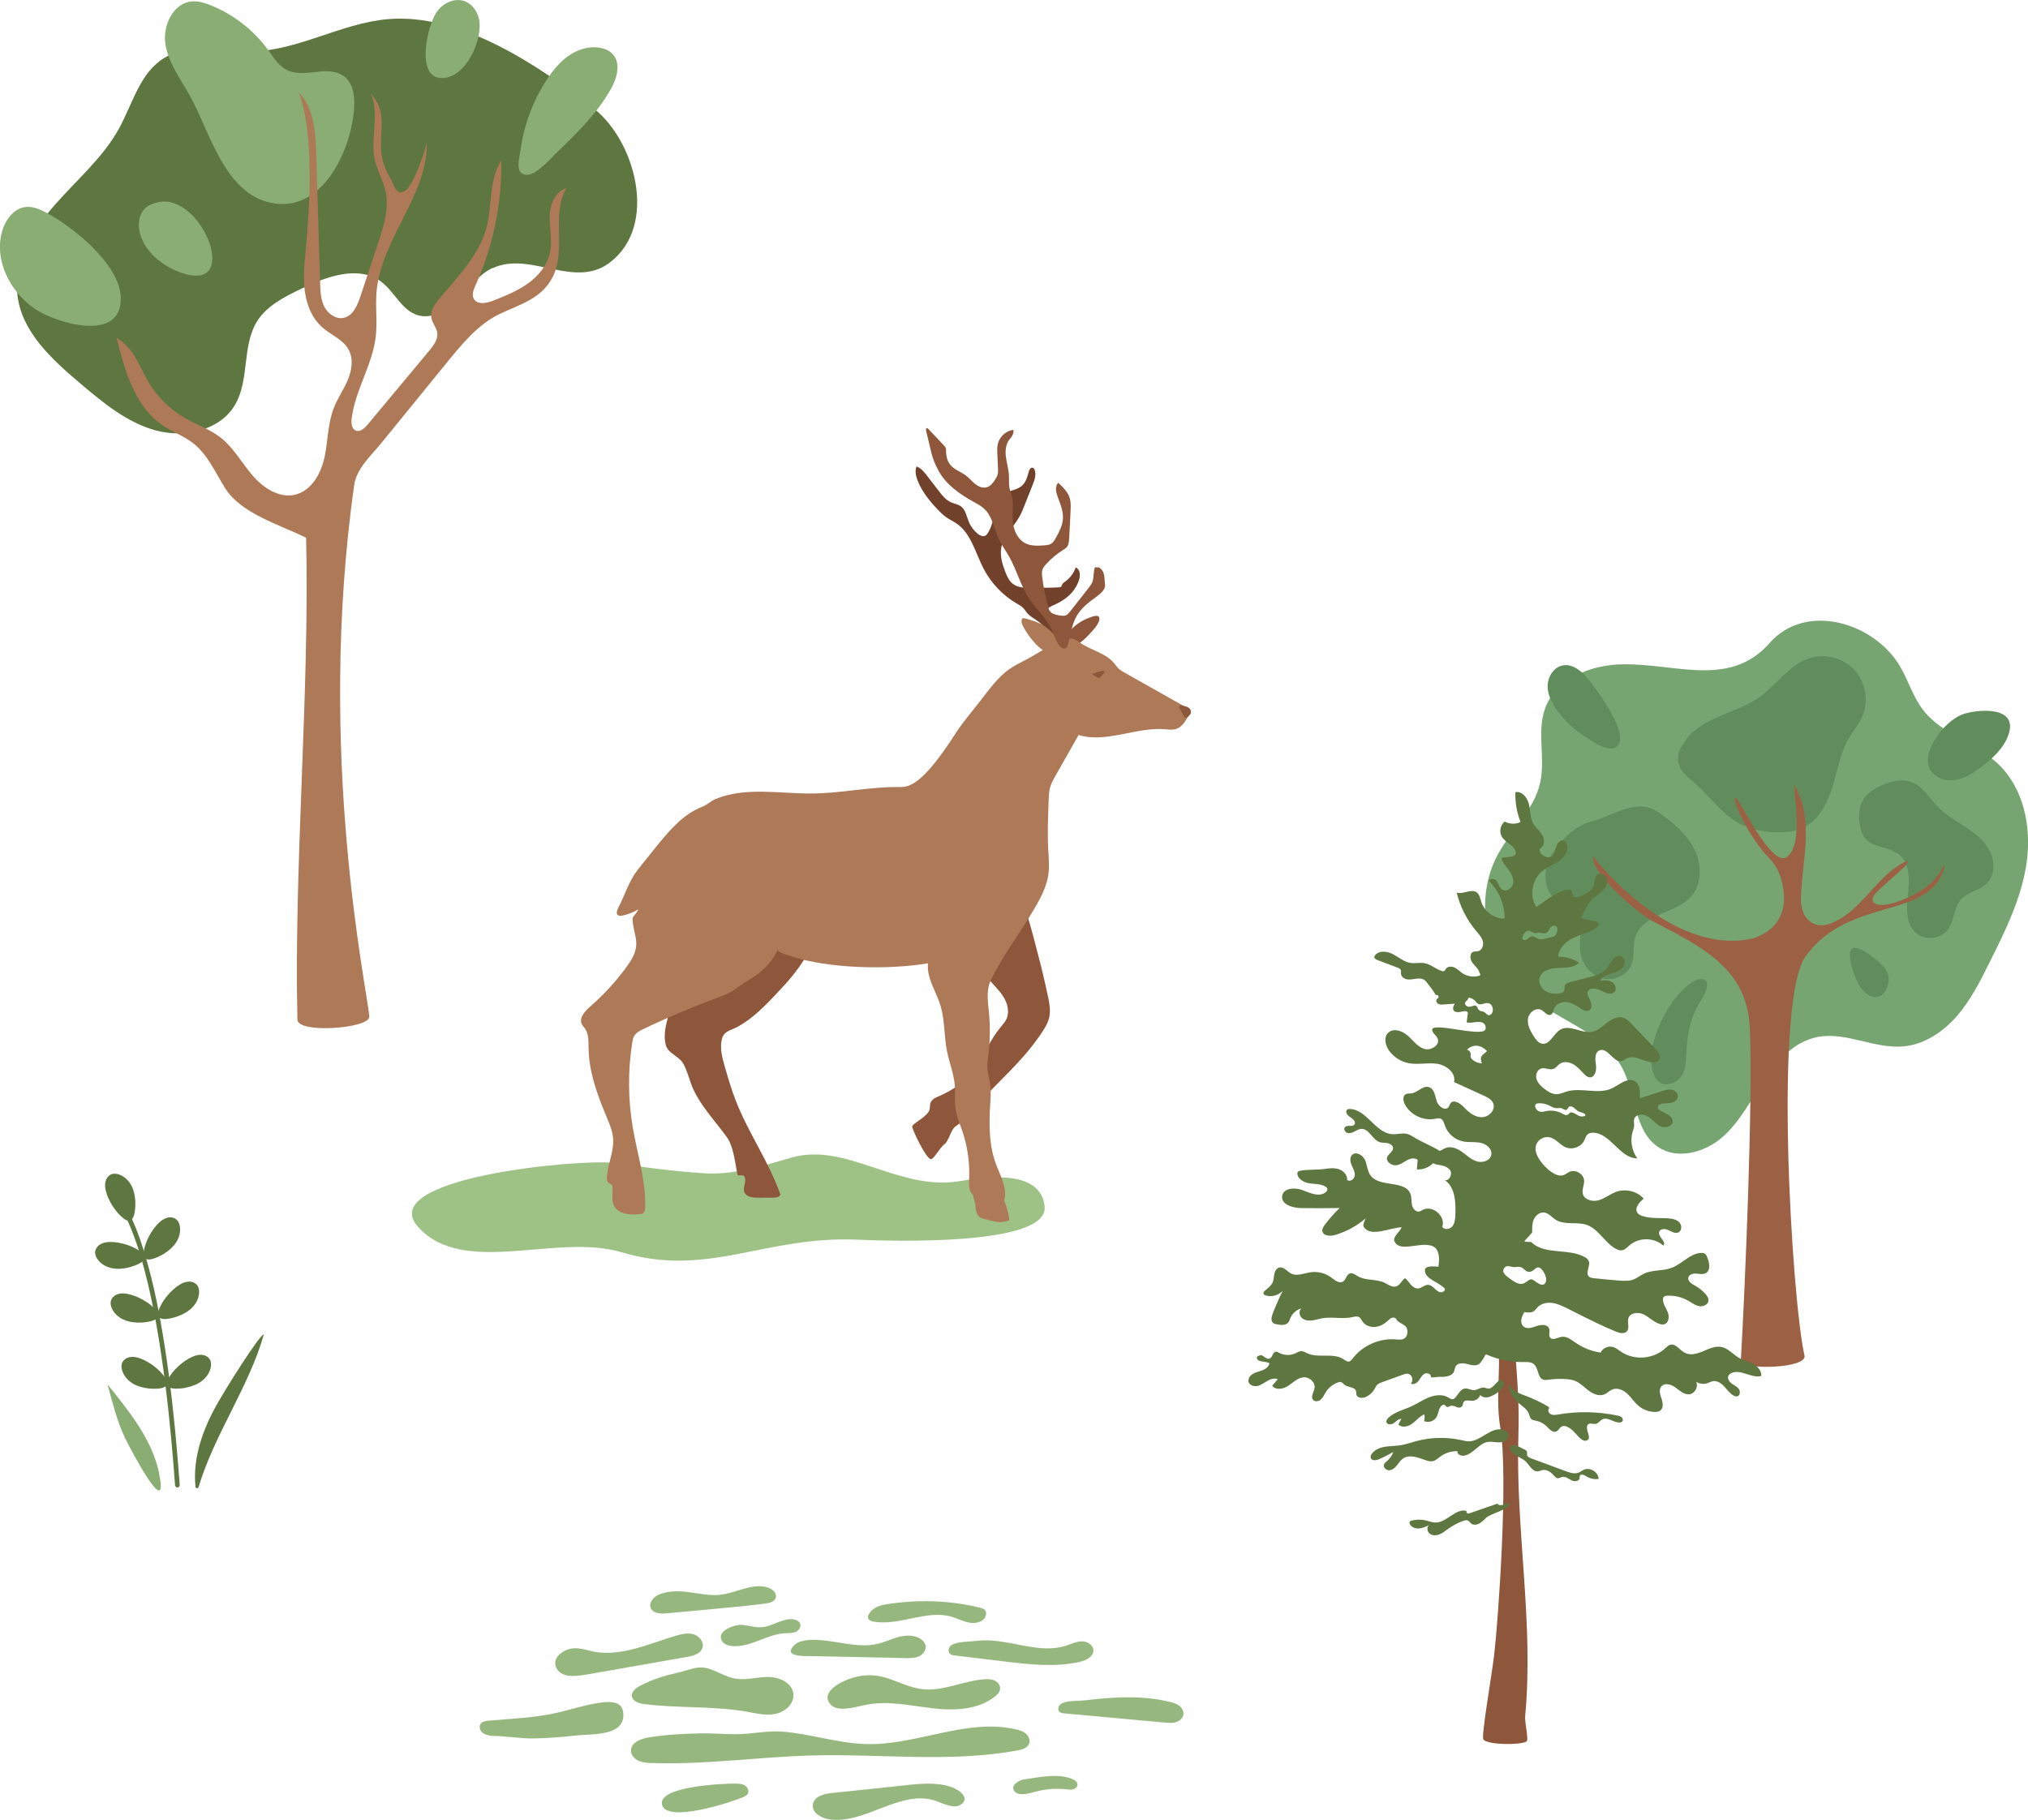 <svg viewBox="0 0 307.86 276.31" xmlns="http://www.w3.org/2000/svg"><path d="m244.64 100.98c-4.21.41-8.63 2.58-10.08 6.56-1.3 3.56.07 7.58-.75 11.28-.92 4.14-4.38 7.16-6.41 10.88-3.6 6.58-2.1 15.53 3.44 20.57 4.92 4.48 12.54 6.18 15.54 12.12 1.97 3.91 1.69 9.28 5.31 11.75 2.94 2 7.12.85 9.8-1.5 2.67-2.35 4.3-5.63 6.26-8.6s4.57-5.85 8.06-6.57c4.36-.9 8.76 1.83 13.19 1.4 3.15-.3 5.98-2.2 8.06-4.59s3.52-5.25 4.93-8.09c2.43-4.86 4.89-9.83 5.66-15.2.77-5.38-.42-11.33-4.38-15.05-3.42-3.2-8.49-4.44-11.34-8.15-1.54-2-2.25-4.52-3.54-6.69-3.93-6.57-14.24-9.74-19.75-3.47-6.45 7.34-15.41 2.51-23.97 3.33z" fill="#77a572"/><path d="m235.59 129.63c-1.18 1.96-1.43 4.68.02 6.45 1.13 1.37 3.07 1.99 3.87 3.57.74 1.47.22 3.24.43 4.87.23 1.81 1.52 3.52 3.28 4.01s3.87-.43 4.51-2.14c.48-1.3.12-2.8.54-4.12.54-1.71 2.24-2.76 3.88-3.48s3.43-1.33 4.61-2.68c1.55-1.78 1.63-4.52.7-6.69s-2.7-3.88-4.58-5.32c-.93-.71-1.93-1.4-3.08-1.59-2.65-.44-5.67 1.6-8.2 2.2-2.34.56-4.75 2.92-5.97 4.95z" fill="#618d5d"/><path d="m255.97 112.23c1.33-1.71 3.32-2.75 5.32-3.59 1.99-.84 4.07-1.56 5.83-2.81 2.61-1.87 4.48-4.89 7.53-5.89 2.39-.79 5.22-.04 6.91 1.83s2.15 4.75 1.13 7.06c-.53 1.19-1.4 2.19-2.05 3.32-1.29 2.22-1.7 4.83-2.45 7.29s-2 4.98-4.29 6.15c-1.21.62-2.61.79-3.97.79-2.5 0-5.06-.61-7.07-2.09-2.29-1.69-3.97-4.11-6.19-5.89-2.17-1.74-2.71-3.52-.67-6.15z" fill="#618d5d"/><path d="m288.03 129.58c1.82 1.17 1.87 3.77 1.63 5.92s-.44 4.67 1.16 6.12c1.35 1.23 3.76 1.01 4.86-.46 1.03-1.37.9-3.4 2.07-4.66 1-1.08 2.69-1.27 3.77-2.27 1.32-1.23 1.37-3.4.55-5.01s-2.31-2.75-3.82-3.74-3.11-1.9-4.32-3.24c-1.69-1.88-2.82-4.06-5.74-3.72-1.68.19-3.88 1.07-4.99 2.4-1.08 1.3-1.15 3.11-.8 4.7.74 3.31 3.36 2.49 5.64 3.97z" fill="#618d5d"/><path d="m264.26 206.71c.63-10.79 1.88-39.92 1.36-50.73-.42-9.01-7.43-12.31-14.89-16.18-3.73-2.28-9.66-8.21-8.81-9.79.17.66 11.71 14.8 23.51 12.6 2.97-.55 6.02-2.89 5.28-7.65-.59-3.8-2.21-4.52-3.31-5.98-2.94-3.91-4.38-7.56-3.96-7.83.46-.26 5.37 10.56 7.77 8.99 2.83-1.86.8-11.13 1.24-10.86 3 5.27 1.12 11.3.95 16.94-.2 3.15 1.99 5.28 5.01 3.77 4.47-1.99 6.68-7.42 11.19-9.31.51.42-2.98 3.02-4.72 4.79-2 2.04 1.07 3.11 6.63-.19 3.04-1.8 3.44-4.18 3.71-3.84-1.96 8.32-14.36 4.61-20.93 13.52-5.19 5.91-2.25 52.86-.35 60.88.38 1.91-9.11 2.21-9.68.86z" fill="#9c6144"/><path d="m285.04 151.35c.7-.13 1.18-.79 1.44-1.45.19-.49.3-1.03.23-1.56-.13-.93-.82-1.68-1.53-2.3-1.22-1.06-4.74-3.89-4.33-.53.23 1.87 1.64 6.32 4.2 5.84z" fill="#618d5d"/><path d="m292.72 116.09c.31 1.58 2.1 2.51 3.71 2.39 1.6-.12 3.03-1.04 4.32-2.01 1.75-1.32 3.45-2.89 4.16-4.96 1.42-4.17-4.14-3.9-6.72-3.14-2.62.78-6.02 4.94-5.47 7.72z" fill="#618d5d"/><path d="m236.51 108.05c-.85-1.13-1.56-2.44-1.57-3.84s.88-2.9 2.27-3.17c1.6-.32 3.04.99 4.05 2.27 1.07 1.35 6.73 8.8 3.89 10.24-1.2.61-3.76-1.18-4.72-1.82-1.5-.99-2.83-2.24-3.92-3.68z" fill="#618d5d"/><path d="m257.44 153.25c-.89 1.84-1.22 3.87-1.4 5.89-.16 1.76.12 3.89-1.55 4.99-1.32.87-2.68.67-3.34-.77-1.62-3.54 1.14-9.45 3.4-12.09.76-.88 2.6-2.85 3.87-2.61 1.96.37-.49 3.56-.98 4.59z" fill="#618d5d"/><path d="m106.42 178.11c-4.45-.3-8.87-.92-13.29-1.53-4.87-.67-36.52 2.23-29.62 9.76 6.95 7.58 20.99.84 30.83 3.79 13.1 3.92 21.75-2.5 35.71-1.91 5.16.22 29.19 1.02 28.53-5.05-.62-5.75-9.05-4.46-13-3.82-9.19 1.49-17.11-5.94-25.33-3.61-4.61 1.31-9.1 2.78-13.84 2.37z" fill="#9ec185"/><path d="m124.1 142.46c-1.15 1.91-2.31 3.83-3.7 5.57-.77.96-1.6 1.86-2.44 2.75-1.77 1.89-3.63 3.81-5.91 5.08-1.16.65-2.23.63-2.51 2.09-.26 1.34.12 2.74.49 4.01.5 1.73 1.01 3.47 1.66 5.15 1.91 4.91 5.04 9.29 6.78 14.26-.19.55-1.03.47-1.61.47-.97 0-.84 0-1.81.01-.79 0-1.77-.11-2.05-.85-.14-.37-.04-.78.04-1.17s.16-.81-.02-1.16-.56-.14-.98-.23c-.27 0-.43-4.03-1.68-5.76-1.82-2.52-4.37-5.15-5.43-8.07-.37-1.03-.66-2.1-1.18-3.07-.62-1.17-2.35-1.58-2.68-2.87-.68-2.64 1.04-5.29 1.02-8.01-.02-3.18.4-6.37 1.25-9.44.28-1 .62-2.04 1.36-2.77.97-.96 2.45-1.21 3.8-1.06s2.64.65 3.95 1.01c3.43.95 6 .96 9.39 2.04.91.29 2.03 1.07 2.25 2.01z" fill="#8e573c"/><path d="m161.99 96.32c-.19.27-.37.57-.42.9s.04.7.3.91c.42.34 1.05.13 1.51-.15.94-.56 1.72-1.35 2.44-2.18.39-.44 1.18-1.33 1.06-1.98-.11-.63-1.17-.15-1.57-.01-1.32.48-2.5 1.36-3.31 2.51z" fill="#8e573c"/><path d="m163.67 86.45c-.06-.09-.13-.16-.22-.23-.03-.02-.07-.04-.11-.04-.05 0-.08.07-.1.12-.29.78-.81 1.47-1.48 1.95-.21.15-.44.3-.53.53-.04.09-.05.19-.12.27-.1.11-.26.13-.41.13-.41.02-.83.03-1.24.05-.97.04-2.06-.06-3.03 0s-2.03-.03-2.77-.66c-.52-.45-.8-1.1-1.05-1.74-.45-1.18-.84-2.44-.61-3.68.33-1.82 1.89-3.13 2.78-4.75.28-.51.5-1.06.72-1.61l1.25-3.14c.28-.71.57-1.5.34-2.23-.06-.18-.17-.38-.36-.41-.3-.05-.48.31-.56.61-.2.77-.43 1.59-1.03 2.12-.99.89-2.72.72-3.49 1.81-.24.34-.35.76-.43 1.17-.3 1.44-.48 2.96-1.26 4.21-.1.16-.22.32-.39.41-.36.19-.81-.03-1.13-.28-.6-.48-1.08-1.12-1.37-1.83-.34-.83-.48-1.82-1.2-2.35-.44-.32-1-.39-1.5-.61-.79-.35-1.36-1.07-1.88-1.75-.57-.74-1.14-1.48-1.71-2.22-.45-.59-.94-1.21-1.64-1.48-.29.68-.11 1.46.16 2.15.67 1.7 1.85 3.15 3.12 4.47.39.41.79.8 1.26 1.12.47.33 1 .56 1.48.89 2.28 1.53 2.91 4.53 4.19 6.96 1.14 2.17 2.9 4.01 5.02 5.24.32.19.66.36.93.63.26.26.44.6.69.87.38.42.89.7 1.35 1.02.87.6 1.6 1.39 2.13 2.31.32.56.57 1.16 1 1.63s1.12.79 1.72.56c-.94-1.71-2.04-3.35-3.26-4.87-.12-.15-.24-.3-.29-.48-.19-.67.63-1.15 1.27-1.43 1.07-.46 2.1-1.09 2.85-1.98.76-.89 1.58-2.5.92-3.46z" fill="#71412c"/><path d="m159.1 151.33c.21 1.02.4 2.07.19 3.09-.21 1-.8 1.87-1.38 2.72-3 4.36-6.23 6.84-9.71 10.83-.89 1.02-2.05 2.34-3.19 3.09-.62.41-1 2.18-1.59 2.63-.85.63-1.65 2.39-2.15 2.3-.72-.13-2.87-4.59-2.79-4.98.09-.48 2.43-1.51 2.64-2.58.07-.33.02-.68.14-.98.15-.39.5-.68.88-.84 6.97-2.91 6.69-7.02 9.78-10.68.32-.38.66-.77.87-1.22.5-1.11.14-2.43-.52-3.45s-1.58-1.84-2.34-2.79c-.84-1.05-1.47-2.26-2.1-3.46-.18-.34-.36-.71-.33-1.1.02-.29.17-.56.31-.81.92-1.65.86-3.24 1.98-4.77.57-.77 1.16-1.53 1.77-2.26.42-.5 1.17-1.77 1.82-1.96 1.49-.44 3.73 9.08 4.11 10.48.6 2.24 1.14 4.5 1.61 6.77z" fill="#8e573c"/><path d="m93.87 137.83c-.21.36-.38.89-.04 1.13.18.13.43.1.64.06.86-.18 1.7-.51 2.45-.97-.85 1.59-1.07.76-.78 2.54.17 1 .52 1.98.44 2.99-.09 1.21-.78 2.29-1.5 3.27-1.6 2.19-3.45 4.21-5.5 5.99-.81.71-1.75 1.76-1.24 2.71.11.21.29.38.43.57.62.84.56 1.98.58 3.02.05 3.65 1.35 7.15 2.76 10.51.43 1.02.87 2.06.96 3.16.17 1.99-.81 3.89-.94 5.88-.02.33 0 .7.26.9.14.12.34.16.46.3.11.14.12.33.13.5.03.75-.1 1.52.08 2.25.42 1.72 2.55 1.92 4.48 1.66.47-.34.41-.99.41-1.57-.02-3.95-1.26-7.77-1.91-11.66-.71-4.22-.73-8.55-.06-12.78.05-.33.11-.67.28-.97.3-.53.88-.83 1.43-1.09 3.81-1.82 7.71-3.46 11.68-4.91 2.03-.74 2.46-1.43 4.31-2.52s3.53-2.63 4.36-4.62c-.08.4 1.55.82 1.94.96 5.67 1.96 14.99 2.13 20.9 1.12-.26 2.26 1.3 4.35 1.93 6.54.63 2.2.5 4.55.95 6.8.34 1.7 1 3.33 1.17 5.05.14 1.39-.06 2.81.21 4.18.18.91.55 1.77.86 2.65.85 2.41 1.24 4.98 1.12 7.53-.04.85-.07 1.84.58 2.39.02.46.35 1.09.37 1.55.04.73.14 1.58.78 1.93.17.1.37.14.56.19 1.61.38 2.25.76 3.82.21-.11-1.03-.38-2.05-.8-3 .52-1.61-.41-3.5-1.06-5.07-1.19-2.87-1.26-6.08-1.07-9.19.07-1.1.16-2.21.02-3.3-.12-.92-.41-1.81-.44-2.74-.01-.58.08-1.16.15-1.74.27-2.14.31-4.31.1-6.46-.16-1.66-.44-3.42.27-4.93 1.61-3.41 4.22-6.88 6.16-10.11 1.16-1.93 2.35-3.93 2.61-6.16.14-1.16.03-2.33-.04-3.5-.14-2.58-.03-5.17.07-7.76.02-.59.05-1.19.21-1.76.17-.62.49-1.19.81-1.76 1.17-2.07 2.35-4.14 3.52-6.21 4.09 1.3 8.84-1.24 13.11-.87.52.04 1.05.13 1.55 0 1.13-.28 1.77-1.52 2.26-2.58-.14-.46-.59-.73-1.01-.97-2.98-1.68-5.97-3.37-8.95-5.05-.3-.17-.61-.34-.86-.58-.28-.26-.48-.58-.73-.87-1.29-1.52-3.44-1.92-5.08-3.04-.37-.25-.72-.54-1.15-.64-.58-.14-1.17.09-1.72.32-1.44.62-2.84 1.35-4.18 2.17-1.43.88-3.06 1.49-4.35 2.57-1.35 1.14-2.43 2.55-3.5 3.96-1.36 1.79-2.87 3.49-4.09 5.38-5 7.79-7.01 8.13-8.47 8.11-4.4-.07-8.75.93-13.15.98-4.96.06-10.15-1.05-14.75.82-.74.3-1.33.92-2.07 1.2-2.75 1.05-4.79 3.38-6.66 5.66-.82 1-1.63 2.01-2.43 3.02-.49.61-.98 1.22-1.39 1.89-.41.68-.74 1.4-1.06 2.13-.39.86-.73 1.78-1.2 2.6z" fill="#ae7957"/><path d="m161.13 97.73c-.81-1.05-1.65-2.12-2.79-2.8-.84-.51-1.8-.78-2.75-1.04-.11-.03-.23-.06-.33-.01-.11.05-.16.17-.18.28-.06.33.09.65.24.95.52 1.01 1.2 1.94 1.99 2.75.57.58 1.23 1.12 2.01 1.36.59.18 1.26.17 1.82-.1.78-.38.41-.83-.02-1.39z" fill="#ae7957"/><path d="m153.81 65.26c-1.1.16-2.07 1.04-2.33 2.12-.13.52-.1 1.06-.08 1.59.03.7.07 1.39.1 2.09.01.33.03.66-.05.97-.08.3-.24.56-.41.82-.31.48-.69.97-1.23 1.13-.61.19-1.28-.1-1.78-.5s-.9-.91-1.42-1.3c-.74-.55-1.68-.83-2.29-1.53-.51-.58-.7-1.38-.7-2.15 0-.17 0-.34-.06-.49s-.17-.26-.27-.38c-.79-.84-1.58-1.67-2.37-2.51-.06-.06-.13-.13-.21-.12-.15.02-.16.23-.13.38.27 1.14.55 2.28.82 3.42.22.93.59 1.76 1.04 2.61 1.14 2.16 3.26 3.63 5.4 4.81.54.3 1.09.59 1.55 1.01 1.26 1.16 1.5 3.01 2.21 4.56.44.96 1.09 1.82 1.61 2.75 1.14 2.02 1.71 4.33 2.97 6.27 1.05 1.61 2.57 2.92 3.41 4.66.4.83.64 1.74 1.17 2.49.26.36.76.69 1.1.41.12-.1.18-.27.23-.42.46-1.48.58-3.1 1.36-4.44.68-1.17 1.79-2.03 2.88-2.83.7-.51 1.54-1.14 1.41-2-.07-.48-.04-.98-.15-1.45s-.4-.96-.86-1.09c-.16.04-.33.01-.49-.03-.31.71-.14 1.54-.42 2.26-.14.36-.38.66-.61.96-.94 1.19-1.88 2.39-2.82 3.58-.14.17-.28.35-.47.46-.34.19-.76.13-1.15.06-.54-.1-1.14-.23-1.43-.7-.09-.15-.15-.32-.19-.49-.44-1.53-.76-3.09-.94-4.66-.04-.36-.08-.72.03-1.06.1-.33.33-.6.56-.86.75-.82 1.61-1.55 2.55-2.14.22-.14.45-.27.61-.47.27-.34.31-.81.34-1.25.08-1.43.16-2.86.22-4.29.03-.62.05-1.26-.12-1.86-.28-.95-1.03-1.67-1.75-2.35-.58.57-.32 1.54-.03 2.3.41 1.05.83 2.15.73 3.27-.09 1-.58 1.91-1.06 2.79-.19.34-.39.7-.72.9-.3.18-.66.21-1.01.24-.98.07-2.02.13-2.9-.31-.87-.44-1.44-1.33-1.71-2.26s-.26-1.92-.22-2.89c.02-.56.06-1.12-.05-1.67-.1-.55-.34-1.07-.44-1.62-.12-.63-.04-1.28-.08-1.92-.06-.96-.36-1.89-.47-2.85s.02-2.02.68-2.71c.3-.32.57-.86.46-1.28z" fill="#8e573c"/><path d="m167.04 102.8s-.08.09-.14.11c-.12.05-.25-.01-.36-.07-.27-.15-.52-.33-.75-.52.48-.19.98-.34 1.5-.44.88-.17-.06.72-.25.92z" fill="#8e573c"/><path d="m180.11 107.29c-.21-.06-.43-.09-.64-.16-.08-.03-.16-.06-.25-.04-.11.03-.18.16-.18.27 0 .12.06.23.11.33.19.37.38.73.57 1.1.04.07.08.15.16.18.3.12.83-.44.89-.72.1-.47-.24-.84-.67-.96z" fill="#8e573c"/><path d="m74.78 40.69c-2.13.99-3.54 3.03-5.18 4.72-1.64 1.68-4 3.13-6.24 2.43-2.39-.75-3.46-3.53-5.46-5.04-3.47-2.62-8.39-.8-12.29 1.1-2.46 1.19-5.05 2.5-6.53 4.8-2.4 3.74-1.15 8.95-3.41 12.78-2.3 3.9-7.67 5.06-12.04 3.87-4.37-1.2-7.98-4.2-11.44-7.13-4.29-3.63-8.89-7.81-9.54-13.39-.59-5.06 2.29-9.87 5.65-13.7 3.35-3.83 7.35-7.2 9.79-11.66 2.05-3.75 3.16-8.43 6.81-10.65 3.87-2.35 8.8-.9 13.32-1 7.05-.16 13.48-4.24 20.51-4.9 11.11-1.04 23.01 6.97 31.45 13.59 6.18 4.84 9.81 17.62 2.45 23.31-5.42 4.19-12.09-1.77-17.83.89z" fill="#5e7741"/><path d="m84.61 23.08c3.03-2.92 6.08-5.91 8.13-9.58.92-1.64 1.56-3.88.28-5.27-.48-.52-1.16-.82-1.86-.96-1.63-.32-3.35.19-4.73 1.12s-2.45 2.24-3.37 3.63c-2.13 3.2-3.5 6.89-4.03 10.69-.2 1.43-.94 3.71.89 3.84 1.47.1 3.75-2.57 4.68-3.47z" fill="#89ad73"/><path d="m6.87 32.21c-.9-.47-1.89-.88-2.91-.79-1.8.16-3.09 1.87-3.61 3.6-1.33 4.45 1.2 9.41 5.08 11.96 3.25 2.13 13.17 5.12 12.9-1.88-.2-5.06-7.4-10.79-11.46-12.89z" fill="#89ad73"/><path d="m48.69 10.86c-1.77.15-3.68.55-5.25-.29-1.2-.64-1.94-1.87-2.74-2.98-2.19-3.01-5.24-5.39-8.69-6.78-.93-.37-1.92-.68-2.92-.59-2.85.27-4.43 3.72-3.97 6.54.46 2.83 2.27 5.21 3.67 7.71 3.18 5.67 5.38 15.58 13.2 16.46 6.64.75 10.51-6.86 11.49-12.32.74-4.15.43-8.21-4.78-7.76z" fill="#89ad73"/><path d="m17.71 51.31c1.24 5.02 2.79 10.52 7.11 13.36 1.42.94 3.06 1.52 4.41 2.55 2.27 1.73 3.44 4.5 4.96 6.92 2.41 3.84 8.22 5.5 12.28 7.51.54 23.83-1.86 49.34-1.32 73.17.05 2.15 11.03 1.35 10.91-.48-.27-3.95-8.1-39.74-2.29-80.7.36-2.53 2.54-4.42 4.15-6.41 3.27-4.02 6.54-8.03 9.81-12.05 2.26-2.78 4.78-5.9 8.08-7.49 3.04-1.46 6.35-2.27 8.07-5.59 2.12-4.1-.23-9.54 2.1-13.53-1.73.53-2.5 2.5-2.53 4.32-.03 1.81.42 3.65.05 5.43-.4 1.93-1.75 3.56-3.34 4.71-1.6 1.15-3.45 1.89-5.29 2.62-1 .4-2.41.67-2.94-.28-.35-.63-.04-1.4.26-2.06 2.68-5.93 4.02-12.46 3.91-18.97-1.94 3.02-1.32 6.92-2.29 10.38-1.17 4.15-4.38 7.35-7.14 10.67-.68.81-1.37 1.79-1.19 2.84.13.8.76 1.45.89 2.25.16 1.04-.56 1.98-1.23 2.79-3.12 3.74-6.24 7.49-9.36 11.23-.45.54-1.11 1.14-1.76.88-.64-.26-.72-1.13-.64-1.81.52-4.3 3.15-8.14 3.66-12.45.26-2.26-.07-4.55.12-6.81.68-8.03 7.79-14.65 7.64-22.7-.43 1.99-2.08 6.35-3.12 7.21-.93.78-1.52.33-1.96-.8s-1.76-2.67-1.86-5.28c-.14-4.14.81-5.77-1.59-8.56 1.43 3.07-.1 6.73.62 10.04.36 1.66 1.28 3.16 1.64 4.82.57 2.62-.28 5.32-1.13 7.87-.9 2.71-1.8 5.42-2.7 8.13-.45 1.34-1.1 2.89-2.48 3.21-1.19.28-2.42-.58-2.98-1.67s-.61-2.36-.64-3.59l-.59-19.51c-.1-3.35-.33-7.03-2.65-9.45 2.44 6.55 1.56 17.91 1.18 22.5-.19 2.32-.54 4.64-.35 6.96s1 4.69 2.75 6.22c1.32 1.16 3.14 1.83 3.98 3.37.77 1.4.49 3.15-.13 4.62s-1.56 2.79-2.13 4.28c-.92 2.37-.86 4.99-1.4 7.47s-2 5.08-4.47 5.66c-2.43.57-4.86-1.05-6.48-2.95s-2.85-4.18-4.81-5.72c-1.6-1.25-3.58-1.91-5.34-2.92-2.55-1.45-4.68-3.66-6.04-6.26-1.24-2.38-2.09-4.54-4.38-5.95z" fill="#ae7957"/><path d="m24.07 30.7c-.66.14-1.33.35-1.86.77-1.35 1.08-1.37 3.18-.69 4.77.21.49.46.95.76 1.38 1.2 1.73 3.07 2.99 5.06 3.73 9.49 3.5 3.4-12.06-3.27-10.66z" fill="#89ad73"/><path d="m72.73 2.99c-.24-1.25-1.07-2.44-2.28-2.84-1.48-.49-3.15.31-4.08 1.56-1.47 1.96-3.37 10.04.63 10.14 3.74.1 6.31-5.89 5.74-8.86z" fill="#89ad73"/><g fill="#5e7741"><path d="m26.58 225.55c-.18-2.45-.38-4.89-.61-7.34-.26-2.79-.56-5.58-.92-8.37-.37-2.92-.8-5.84-1.32-8.75-.5-2.77-1.07-5.52-1.79-8.23-.63-2.39-1.37-4.76-2.35-7.03-.11-.25-.22-.5-.33-.74-.19-.41.45-.71.64-.3 1.03 2.22 1.8 4.55 2.46 6.9.76 2.69 1.36 5.43 1.87 8.18.54 2.9.99 5.81 1.38 8.73.38 2.83.69 5.67.97 8.51.24 2.5.45 5.01.64 7.51.02.27.04.54.06.81.01.19-.09.37-.29.41-.17.03-.39-.1-.41-.29z"/><path d="m20.55 182.56c-.03-.88-.19-1.76-.6-2.54s-1.08-1.44-1.92-1.71c-.32-.1-.67-.15-1-.06-.5.14-.86.6-1 1.1s-.08 1.03.05 1.53c.39 1.49 1.49 3.21 2.72 4.15 1.61 1.23 1.78-1.43 1.74-2.47z"/><path d="m24.82 190.4c.75-.46 1.44-1.04 1.92-1.77s.72-1.65.55-2.51c-.07-.33-.2-.66-.44-.9-.37-.36-.95-.46-1.45-.33s-.94.44-1.31.8c-1.1 1.07-2.07 2.87-2.28 4.41-.28 2.01 2.12.84 3.01.3z"/><path d="m19.52 192.45c-.85.2-1.75.28-2.61.08-.86-.19-1.67-.67-2.15-1.41-.19-.28-.32-.61-.32-.95 0-.52.35-.99.8-1.25s.98-.34 1.49-.35c1.53-.01 3.49.59 4.72 1.54 1.61 1.24-.92 2.09-1.93 2.33z"/><path d="m26.95 199.87c.83-.3 1.62-.72 2.24-1.35.61-.63 1.03-1.47 1.04-2.35 0-.34-.06-.69-.25-.97-.29-.43-.84-.64-1.35-.61-.52.02-1.01.24-1.44.52-1.3.82-2.6 2.4-3.12 3.86-.68 1.92 1.91 1.25 2.89.9z"/><path d="m21.34 200.81c-.88.03-1.77-.08-2.57-.44s-1.5-.99-1.83-1.81c-.13-.31-.19-.66-.12-.99.11-.5.54-.9 1.03-1.07s1.03-.14 1.53-.04c1.51.3 3.3 1.29 4.31 2.46 1.33 1.54-1.32 1.86-2.36 1.89z"/><path d="m28.23 210.69c.86-.17 1.71-.48 2.41-1.01s1.24-1.31 1.37-2.18c.05-.33.04-.69-.1-.99-.22-.47-.73-.75-1.25-.8s-1.03.1-1.5.31c-1.4.63-2.92 2-3.64 3.37-.95 1.8 1.71 1.51 2.72 1.31z"/><path d="m22.54 210.81c-.87-.1-1.74-.34-2.48-.81s-1.34-1.2-1.55-2.05c-.08-.33-.1-.68.02-1 .18-.48.67-.81 1.18-.9s1.04.01 1.52.18c1.45.51 3.08 1.75 3.91 3.05 1.09 1.71-1.58 1.65-2.61 1.53z"/></g><path d="m24.13 223.58c-1.07-5.07-4.58-9.38-7.8-13.37.73 2.66 1.41 5.52 2.62 8.06.79 1.65 6.83 13.15 5.17 5.32z" fill="#89ad73"/><path d="m32.46 214.09c-1.89 3.58-3.21 7.66-2.78 11.65.03.26.4.3.47.04 2.3-7.81 7.72-15.37 9.9-23.17-.51-.16-6.03 8.52-7.59 11.47z" fill="#5e7741"/><path d="m229.99 204.9c.35 4.6.66 8.46.51 13.05-.46 14.3 2.36 28.31 1.03 42.57-.1 1.05.58 3.67.2 3.9-.9.56-5.88.53-6.54-.3-.37-.47 1.21-9.33 1.63-12.84.6-5 2.18-27.04.94-34.47-.74-4.45.04-8.3-.28-12.8-.24-3.34-2.05-8.21.72-10.37.6 3.13 1.52 7.79 1.78 11.27z" fill="#8e573c"/><path d="m189.56 209.88c.2.51.87.68 1.4.54s.97-.5 1.45-.77 1.07-.46 1.57-.23c-.28.32-.57.64-.85.96.51.75 1.68.53 2.43.03s1.44-1.22 2.34-1.29 1.8.77 1.65 1.66c-.11.61-.62 1.28-.22 1.76.28.34.85.24 1.18-.05s.5-.72.73-1.09c.42-.69 1.09-1.22 1.85-1.5.16-.06.33-.1.5-.05.2.06.33.26.49.39.55.45 1.62.31 1.78 1 .04.16 0 .33.05.49.13.57.95.61 1.48.35.54-.26 1-.69 1.29-1.21.12-.22.22-.45.39-.62.19-.19.45-.29.71-.38l3.15-1.14c.26-.09.52-.19.79-.15.64.09.93 1.06.44 1.48.39.25.91-.05 1.19-.42s.48-.83.88-1.05c.4-.23 1.08.04.98.49.38.15.78-.04 1.19-.03.89.03 2.02-.02 2.35-.85.09-.23.09-.5.21-.72.3-.57 1.11-.55 1.73-.39s1.33.38 1.85 0c.28-.21.43-.55.65-.83s.22-.71.54-.57c1.73.76 3.62 1.14 5.5 1.11.57-.01 1.21-.04 1.64.34.71.62.53 2.07 1.43 2.34.24.07.5.03.76 0 .85-.12 1.72-.15 2.58-.1.51.03 1.03.1 1.51.3.78.33 1.37.98 2.05 1.48.68.51 1.58.88 2.36.55.44-.19.77-.57 1.21-.75.77-.31 1.66.09 2.27.66s1.06 1.29 1.7 1.83c.69.59 1.6.92 2.5.92.27 0 .56-.03.78-.19.53-.37.42-1.19.21-1.8s-.45-1.36-.04-1.87c.5-.61 1.5-.33 2.14.14s1.28 1.1 2.07 1.05c.86-.06 1.47-1.13 1.08-1.9.51.32 1.17.4 1.74.2.27-.09.52-.24.79-.29.65-.12 1.28.3 1.73.79.45.48.83 1.06 1.41 1.38.18.1.38.17.58.12.44-.11.49-.76.22-1.13-.27-.36-.71-.54-1.08-.81-.36-.27-.68-.74-.5-1.15.08-.2.27-.33.46-.43 1.4-.67 3.03.82 4.53.44.09-.78-.54-1.47-1.23-1.84s-1.49-.53-2.16-.92c-.88-.51-1.56-1.39-2.56-1.63-.97-.23-1.95.24-2.86.63-.92.39-2 .7-2.86.2-.75-.43-1.37-1.45-2.19-1.17-.27.09-.47.31-.68.5-1.75 1.66-4.67 1.91-6.68.58-.43-.29-.84-.64-1.35-.77-.7-.17-1.5.21-1.81.86-1.36-.19-2.67-.71-3.8-1.49-.65-.46-1.36-1.03-2.15-.89-.61.11-1.35.59-1.72.1-.27-.35 0-.88-.12-1.31-.2-.71-1.22-.69-1.91-.44s-1.57.55-2.07 0c-.52-.56-.23-1.47.2-2.11.49.07 1.02.13 1.43-.14.23-.16.38-.4.57-.6.57-.59 1.47-.77 2.28-.65s1.57.5 2.3.86c.52.26 1.05.53 1.57.79 1.88.94 3.77 1.89 5.72 2.69.56.23 1.3.41 1.7-.05.44-.52.02-1.33.22-1.97.28-.89 1.56-.98 2.39-.55s1.5 1.17 2.39 1.43c.22.06.46.1.68.03.66-.2.78-1.12.54-1.76-.24-.65-.7-1.23-.75-1.92-.01-.16 0-.33.11-.46.13-.15.35-.18.54-.19 1.11-.06 2.24.21 3.2.77.53.3 1.03.7 1.64.81.6.11 1.35-.21 1.41-.82.04-.39-.2-.75-.47-1.05-.44-.49-.97-.91-1.55-1.23-.51-.28-1.16-.67-1.03-1.24.11-.47.71-.64 1.19-.6.49.04 1 .17 1.44-.06.83-.44.56-1.69.18-2.55-.06-.13-.12-.27-.23-.36-.17-.16-.43-.18-.66-.17-1.68.09-2.87 1.67-4.44 2.26-1.36.52-2.94.27-4.24.9-.54.26-1.01.67-1.57.88-.67.25-1.41.21-2.13.16-1.3-.1-2.6-.22-3.89-.36-.26-.03-.55-.07-.74-.25-.62-.57.31-1.66-.06-2.42-.12-.24-.34-.4-.57-.53-2.46-1.38-5.94-.31-8.04-2.19.04-.24-1.16-.02-1.12-.25l1.17-1.29c-.01-.67-.02-1.36.24-1.97s.86-1.13 1.53-1.08c.72.06 1.22.74 1.83 1.12 1.36.85 3.18.24 4.7.77 1.82.64 2.73 2.74 4.43 3.64.26.14.55.25.85.22.49-.05.85-.47 1.23-.79 1.41-1.21 3.71-1.18 5.09.06.57-.53-.82-1.31-.62-2.06.14-.53.91-.52 1.4-.28.49.23 1.05.58 1.54.34.52-.26.53-1.08.13-1.51s-1.02-.56-1.61-.61c-1.34-.11-2.72.06-4-.36-.28-.09-.56-.22-.74-.46-.53-.71.24-1.64.94-2.18-1-1.11-2.69-1.54-4.11-1.06-.94.32-1.73 1-2.69 1.29s-2.24-.03-2.46-1c-.14-.64.24-1.29.21-1.94-.04-1.02-1.28-1.78-2.21-1.37-.31.14-.57.38-.9.5-.6.21-1.26-.06-1.78-.41-1.2-.82-2.79-2.63-2.44-4.04.22-.88 1.2-1.48 2.08-1.29.97.21 1.59 1.19 2.51 1.55 1.01.4 2.3-.1 2.77-1.09.15-.31.23-.66.48-.89.23-.21.56-.27.87-.26 2.65.06 4.04 3.93 6.69 3.89-.85-1.16-1.12-2.73-.69-4.11.08-.28.2-.55.21-.84.02-.33-.08-.67 0-.99.21-.78 1.34-.86 2.03-.45s1.18 1.12 1.89 1.49 1.86.13 1.93-.67c.08-.93-1.2-1.24-1.98-1.76-.12-.08-.23-.18-.27-.31-.1-.33.3-.59.63-.65.47-.09.96-.05 1.43-.16s.94-.45.98-.92c.05-.52-.44-.96-.94-1.05-.51-.09-1.03.07-1.52.23-1.11.36-2.21.71-3.32 1.07.08-.94.07-2.1-.75-2.58-1.1-.66-2.33.52-3.48 1.07-2.1.99-4.66-.19-6.89.49-.49.15-.96.39-1.47.4-.7.02-1.34-.38-1.89-.81-.51-.4-1.02-.87-1.2-1.49s.09-1.42.71-1.6c.61-.18 1.29.28 1.88.05.37-.14.6-.52.93-.75.6-.43 1.46-.3 2.1.08s1.12.96 1.64 1.49c.22.22.47.44.78.47.82.08 1.11-1.08.98-1.89-.13-.82-.21-1.9.56-2.21 1.24-.5 2.12 1.99 3.4 1.62.26-.08.48-.27.72-.4 1.24-.63 2.64.61 4.03.62.28 0 .58-.06.78-.25.5-.5 0-1.34-.49-1.85-1.21-1.26-2.41-2.52-3.62-3.78-.35-.37-.73-.75-1.22-.91-.85-.28-1.75.2-2.46.75s-1.39 1.21-2.26 1.38c-1.62.31-3.4-1.15-4.83-.33-1.06.61-1.59 2.36-2.8 2.14-.55-.1-.93-.61-1.23-1.09-.52-.82-1.03-1.73-.9-2.69s1.23-1.8 2.07-1.32c.48.28.93.95 1.42.69.32-.16.35-.59.48-.92.28-.71 1.13-1.05 1.88-.98.76.08 1.44.48 2.06.91.41.28.94.59 1.37.34.55-.31.38-1.15.08-1.7-.18-.33-.39-.7-.29-1.07.21-.75 1.32-.6 2-.23s1.65.75 2.11.13c.35-.47.03-1.19-.48-1.47s-1.13-.24-1.72-.19c.32-.58 1-.86 1.63-1.05.63-.2 1.31-.39 1.75-.88.44-.5.45-1.42-.14-1.71-.49-.24-1.08.07-1.41.49-.34.42-.53.94-.88 1.36-.62.73-1.6 1.01-2.53 1.25-.98.26-1.97.51-2.95.77-.37.1-.8.25-.88.62-.05.19.02.4-.03.59-.09.36-.52.5-.89.54-.75.08-1.55-.04-2.15-.5s-.94-1.28-.7-1.99c.36-1.05 1.68-1.37 2.8-1.4 1.11-.03 2.37 0 3.15-.79-.92-.62-2.03-.94-3.14-.9.03-1.24 1.05-2.24 2.15-2.81s2.34-.84 3.42-1.45c.35-.2.72-.67.43-.96-.09-.09-.22-.12-.34-.15-.73-.16-1.45-.33-2.18-.49.45-1.07.93-2.17 1.77-2.96.47-.45 1.05-.78 1.51-1.24s.8-1.12.64-1.75-1.01-1.05-1.51-.63c-.4.34-.35.95-.47 1.46-.18.74-.86 1.2-1.55 1.53-2.53 1.21-1.29-.61-2.05-.72-1.91-.28-5.05 2.8-5.2 2.56-1.04-1.7-.61-4.14.93-5.39.79-.64 1.8-.97 2.62-1.57s1.48-1.68 1.09-2.62c-.07-.16-.17-.32-.32-.41-.45-.27-1.01.19-1.2.68s-.2 1.06-.53 1.47c-.66.8-2.26 0-2.02-1 .72-.26.78-1.32.4-1.99s-1.04-1.15-1.41-1.82c-.49-.88-.41-1.96-.65-2.94-.23-.98-1.07-2.01-2.05-1.79-.05 1.54.22 3.09.79 4.52-.75.37-1.68.34-2.41-.07-.69.54-.88 1.62-.4 2.36.57.89 1.9 1.27 2.07 2.31s-2.25.54-2.14.97c.18.7.75 1.23 1.16 1.83s.74 1.33.56 2.03-1.07 1.23-1.66.81c-.41-.29-.5-.85-.79-1.26s-1.11-.49-1.16.01c1.5 1.48 2.36 3.57 2.35 5.68-1.55.03-3.06-1.05-3.54-2.53-.17-.51-.25-1.11-.68-1.44-.84-.63-2.06.34-3.06.02.52 2.14 1.54 4.15 2.96 5.83.4.48.85.95 1.01 1.56.16.6-.12 1.38-.73 1.51-.23.05-.49 0-.71.09-.61.23-.52 1.15-.14 1.66s.97.94 1.09 1.58c.16.05.04.19.09.35-.89.32-1.93.18-2.72-.35-.4-.28-.74-.65-1.19-.86-.44-.21-1.06-.18-1.32.24-.06.09-.09.21-.18.27-.13.1-.31.06-.46.01-.93-.31-1.7-1.04-2.66-1.19-.66-.1-1.33.08-1.99-.01-.99-.13-1.78-.84-2.66-1.31s-2.11-.65-2.76.11c-.06.08-.12.16-.13.26-.02.25.26.4.5.5 1.01.38 2.03.77 3.04 1.15.19.07.4.16.48.35.07.17.01.37.02.56.03.45.47.78.92.86s.9-.03 1.35-.09.94-.06 1.31.2c.18.13.32.31.46.5.28.38.57.76.86 1.15.15.21.35.74.59.63.12-.06.27.23.21.35s-.2.19-.28.3c-.15.23 0 .55.24.68s.52.12.79.1c.58-.04 1.16-.07 1.73-.12-.19.3-.37.67-.2.98s.6.34.95.28.71-.19 1.04-.08c.06.02.13.06.16.12.04.07.03.16.02.23-.06.43-.12.86-.18 1.3.4.11.82.04 1.23-.02s.84-.1 1.22.08c.37.18.56.68.38 1.05-.58 1.17-8.21-1.25-8.06.05.06.51.61.8.82 1.27.45.99-1 1.93-2.03 1.6-1.04-.34-1.7-1.31-2.52-2.03s-2.15-1.18-2.94-.42c-.72.7-.44 1.94.15 2.75.72.98 1.82 1.66 3.01 1.88 1.4.25 2.85-.12 4.26.08s2.9 1.4 2.57 2.78c1.49.68 2.99 1.36 4.48 2.04.59.27 1.23.59 1.47 1.19.39.97-.62 2.06-1.66 2.1s-1.98-.65-2.69-1.42c-.59-.64-1.66-1.38-2.16-.66-.11.16-.15.37-.26.53-.49.69-1.58-.09-1.82-.9s-.36-1.87-1.17-2.12c-.93-.28-1.71.84-2.68.96-.28.04-.59-.02-.84.12-.5.27-.41 1.02-.15 1.52.84 1.61 2.79 2.56 4.58 2.22.3-.06.62-.14.9-.01.36.17.47.62.6 1 .42 1.24 1.53 2.21 2.82 2.45.88.17 1.8.01 2.67.21s1.75.97 1.56 1.84c-.18.88-1.33 1.23-2.19.97s-1.53-.93-2.26-1.45-1.69-.92-2.52-.57c-.3.12-.55.34-.85.43-1.14-.72-2.67-1.31-3.82-2.02-.37-.23-.75-.47-1.18-.57-.72-.16-1.48.1-2.21.05-2.55-.17-3.87-3.74-6.42-3.83-.14 0-.3 0-.41.09-.4.28.02.9.45 1.15.42.25.94.74.63 1.13-.31.4-1.06.01-1.41.38-.26.28-.02.77.34.89.36.11.75-.04 1.08-.21s.67-.39 1.05-.4c1.18-.05 1.67 1.65 2.79 2.01.38.12.8.08 1.19.15s.81.34.83.74c.03.64-.95.98-.93 1.63 0 .19.1.36.22.5.27.32.69.5 1.11.49.6-.02 1.11-.42 1.64-.72.52-.3 1.22-.48 1.7-.11-.04.49-.08.98-.12 1.46.91.06 1.84-.3 2.47-.96.03.17.28 0 .3.18.81.14 1.75.21 2.25.87s-.26 1.93-.93 1.44c1.71 1.01 1.83 3.39 1.75 5.37-.03.6-.07 1.25-.44 1.72s-1.21.61-1.55.11c.58-1.58-1.45-3.37-2.94-2.6-.19.1-.36.22-.57.26-.54.09-.98-.47-1.09-1s-.03-1.11-.21-1.63c-.78-2.21-4.72-.95-6.09-2.86-.48-.68-.49-1.58-.83-2.34s-1.4-1.35-1.97-.75c-.38.4-.27 1.05-.05 1.56s.53 1.01.47 1.56-.75 1.03-1.16.66c.06-.74-.57-1.4-1.28-1.63s-1.48-.13-2.22-.02c-1.35.19-3.98-.02-4.05.56-.06.86.88 1.45 1.73 1.6.85.14 1.78.06 2.52.5.14.08.27.19.3.34.04.2-.1.39-.25.52-.96.78-2.36.14-3.52-.31s-2.92-.34-3.09.89c-.18 1.28 1.57 1.81 2.86 1.83 1.96.03 3.92.03 5.87-.01-.82.78-1.58 1.64-2.26 2.55-.21.28-.41.59-.37.94.1.76 1.18.82 1.92.61 1.7-.5 3.3-1.37 4.65-2.53-.15.32-.48 1.03-.28 1.32 1.11 1.58 3.81.13 5.74.03-.27.76-1.42 1.44-1.07 2.18.71 1.49 3.28.34 4.93.51.3.03.61.06.89.2 1.04.5 1.02 1.96.83 3.1-.71-.05-2.01-.19-2.04.52-.05 1.38 2.11 1.78 3.02 2.82.06.37-.33.59-.7.53-.36-.07-.64-.35-.91-.6s-.58-.51-.95-.52c-.52 0-.93.5-1.46.55-.44.04-.85-.24-1.14-.57s-.53-.72-.88-.99c-.51.35-.75 1.06-1.33 1.25-.62.2-1.22-.28-1.8-.56-1.27-.6-2.85-.27-4.05-.99-.37-.22-.77-.55-1.19-.42-.53.18-.58.97-1.06 1.25-.56.34-1.22-.21-1.74-.61-.9-.68-2.08-.98-3.19-.81-.99.15-2.06.64-2.95.18-.61-.32-1.12-1.07-1.79-.9-.42.11-.65.55-.74.98-.09.42-.08.87-.25 1.26-.22.52-.71.87-1.14 1.24-.16.14-.33.35-.24.54.06.12.19.17.31.21.9.28 1.95 0 2.59-.69-.57 1.14-1.08 2.31-1.53 3.5-.17.45-.3 1.03.06 1.36.16.15.4.19.61.23.59.11 1.31.18 1.7-.28.16-.2.23-.45.33-.69.29-.71.93-1.26 1.67-1.46-.41.34-.35 1.05.03 1.42s.96.47 1.49.42 1.04-.23 1.57-.33c1.53-.28 3.12.16 4.64-.18.34-.08.73-.18 1.03 0 .23.14.34.42.5.64.4.61 1.18.91 1.91.85s1.4-.44 1.94-.93c.19-.18.37-.37.62-.46.24-.09.57-.03.67.21.25.57 1.33.75 1.58 1.32.24.57.12 1.35-.42 1.65-.37.2-.81.13-1.23.1-2.49-.21-5.05.93-6.56 2.91-.14.18-.28.38-.5.44-.32.08-.62-.16-.9-.35-1.56-1.02-3.76-.11-5.46-.88-.32-.15-.64-.36-1-.33-.27.02-.5.17-.74.29-.8.39-1.79.37-2.57-.05-.16-.08-.33-.19-.5-.16-.46.06-.46.8-.87 1.01-.43.23-.86-.27-1.29-.5-.35.06-.78.14-.69.49.16.67 1.33.37 1.9.76-.1.52-.59.87-1.08 1.06s-1.02.28-1.47.56-.79.83-.6 1.32zm36.17-50.3c-.26.34-.75.51-.89.95-.09.3.01.62.12.91-.53 0-1.06-.21-1.45-.56-.1-.09-.2-.2-.24-.33-.05-.18 0-.37-.01-.56-.03-.31-.28-.54-.56-.62.96-.92 2.17-.71 3.03.21zm.64-5.61c-.49.49-.71-.17-1.16-.36-.37-.15-.41.03-.73-.29-.19-.19-.17-.52-.47-.62-.17-.06-.35.01-.52.07-.25.08-.52.13-.76.03s-.41-.39-.3-.62c.09-.19.34-.28.41-.48.02-.06.03-.13.08-.18s.14-.04.21-.02c.32.08.61.25.83.5.12.14.22.3.38.39.63.37 1.33-.44 1.96.1.36.31.45 1.12.09 1.48zm6.82 13.64c.08-.06.19-.08.29-.09.55-.05 1.12.05 1.62.29.35.17.68.4 1.07.44.32.03.66-.08.95.04.24.1.49.33.71.2.13-.07.17-.24.26-.35.45-.5 1.06.29 1.39.52.27.2.95.28 1.14.52.24.32-.32.35-.63.33-.48-.04-1.2-.79-1.63-.58-.14.07-.22.23-.35.31-.27.17-.61-.03-.89-.18-.71-.39-1.55-.52-2.34-.37-.31.06-.63.16-.94.11-.34-.06-.64-.31-.76-.63-.07-.2-.06-.45.11-.57zm-2.01-24.99c-.18-.2-.05-.52.1-.75.2-.29.48-.58.83-.55.31.03.55.32.86.36.2.03.39-.05.59-.06.57-.02.95.33 1.41-.15.32-.33.22-.71.72-.87 1.04-.33.83 1.13.29 1.51-.11.08-.25.11-.38.15-.25.06-.5.13-.75.19-.46.12-.96.24-1.41.06-.3-.12-.58-.38-.9-.34-.26.03-.45.24-.66.4-.21.15-.53.24-.71.05zm-2.38 49.63c.3-.05.6.1.91.13.4.04.83-.11 1.2.03.42.16.69.66 1.14.7.95.08 1.17-1.35 2.06-.29.33.39.76 1.24.57 1.78-.27.74-.93.46-1.44.08-1.01-.75-.82-.43-1.85.14-.51.29-1.15.01-1.64-.3-.37-.24-.73-.51-1.07-.79-.18-.16-.37-.34-.45-.57-.12-.39.16-.85.56-.91z" fill="#5e7741"/><path d="m231.47 211.88c1.21.45 2.38 1 3.5 1.65.08.05.17.11.18.2s-.05.17-.08.25c-.13.31.13.68.45.79s.67.05 1 0c2.98-.52 6.06-.46 9.02.16.23.05.47.11.64.26s.25.45.09.63c-.09.11-.24.15-.37.16-.91.07-1.81-.88-2.64-.48-.36.18-.6.59-.99.68-.42.09-.96-.2-1.24.13-.11.13-.12.32-.12.49 0 .62.61 1.54.08 1.85-.89.53-1.73-1.16-2.59-1.74-.39-.26-.88-.53-1.3-.33-.35.17-.51.63-.87.77-.54.21-1.02-.36-1.43-.77-.46-.46-1.06-.77-1.7-.89-.2-.04-.41-.06-.57-.17-.28-.19-.32-.57-.45-.89-.28-.71-1-1.12-1.57-1.63-.66-.58-1.73-1.89-1.46-2.82.54.96 1.43 1.33 2.41 1.7z" fill="#5e7741"/><path d="m223.01 218.84c-.41 0-.81-.1-1.21-.19-2.24-.49-4.6-.43-6.81.16-.83.22-1.64.52-2.48.64-.76.11-1.53.09-2.29.22s-1.53.44-1.97 1.06c-.13.18-.24.42-.16.64.15.46.83.37 1.28.18.73-.33 1.45-.69 2.14-1.1-.18.53-.51 1-.94 1.37-.18.16-.39.3-.47.53-.16.45.34.91.81.88s.86-.37 1.15-.74.55-.78.94-1.05c.96-.65 2.24-.15 3.34.24.36.13.75.25 1.13.18.48-.09.84-.46 1.23-.74.73-.53 1.65-.81 2.55-.78-.1.47.55.76 1.03.68 1.43-.26 2.29-2 3.74-2.11.88-.07 2.04.42 2.76-.37.54-.59.19-1.17-.54-1.42-1.79-.62-3.44 1.71-5.22 1.72z" fill="#5e7741"/><path d="m231.4 220.06c.16.08.33.18.39.35s0 .35.03.52c.06.27.36.4.62.5 1.75.65 3.49 1.29 5.24 1.94.63.23 1.34.47 1.96.22.28-.11.51-.31.78-.43.95-.44 2.22.35 2.26 1.39-.64.1-1.31-.04-1.85-.39-.33-.21-.87-.44-1.01-.07-.04.11-.01.23-.03.35-.07.5-.8.55-1.25.31-.45-.23-.9-.62-1.39-.5-.23.05-.44.21-.68.19-.23-.02-.4-.21-.55-.38-.45-.5-1.06-.98-1.72-.86-.25.04-.49.18-.74.2-.82.07-1.27-.91-1.84-1.5-.52-.55-2.38-1.11-2.38-1.97 0-1.14 1.66-.1 2.16.15z" fill="#5e7741"/><path d="m225.66 230.4c-.35.3-.66.67-1.06.9s-.95.3-1.3 0c-.14-.12-.23-.3-.39-.39-.26-.16-.59-.07-.88.04-.79.3-1.54.71-2.23 1.2-.41.29-.81.62-1.27.81s-1.04.22-1.45-.07-.55-.96-.18-1.31c-.47.22-.95.45-1.46.49-.52.04-1.08-.13-1.37-.57-.1-.15-.15-.37-.03-.51.06-.06.15-.09.23-.11.72-.19 1.48-.2 2.21-.02.47.11.93.3 1.42.31 1.74.03 3.09-2.24 4.76-1.76-.12.1-.03.31.11.36s.3 0 .45-.05c1.38-.48 2.75-.95 4.13-1.43.18.58 1.54-.06 1.87-.1-.09 1.04-2.8 1.56-3.57 2.21z" fill="#5e7741"/><path d="m225.86 210.83c-.19-.03-.37-.12-.57-.15-.52-.07-.99.37-1.52.39-.47.01-.9-.3-1.37-.25-.66.07-1 .81-1.42 1.32-.13.16-.3.3-.5.31-.21 0-.39-.13-.57-.24-.86-.54-1.97-.43-2.92-.07s-1.78.95-2.69 1.37c-1.19.55-2.53.84-3.5 1.72-.2.18-.4.45-.33.71.12.43.76.38 1.12.13s.69-.65 1.14-.64c-.15.28-.3.57-.45.85.53.56 1.49.33 2.11-.13s1.12-1.11 1.83-1.4c.07.34.06.69-.04 1.02.68.3 1.56 0 1.91-.65.33-.59.29-1.44.87-1.78.11-.06.25-.1.35-.03.07.05.1.13.16.19.16.18.46.15.64 0s.72-.03 1.01.13.71.12.87-.17c.1-.17.08-.4.18-.57.24-.4.85-.2 1.32-.21.54 0 1.05-.37 1.22-.88.25.31.69.41 1.08.36s.75-.25 1.1-.43c.45-.24 2.14-1.54 1.12-2.16-.62-.37-1.26 1.39-2.15 1.26z" fill="#5e7741"/><g fill="#96b77e"><path d="m97.19 255.95c-.65.34-1.37.89-1.26 1.61.11.77 1.07 1.07 1.84 1.17 5.19.67 10.5.25 15.65 1.17 1.45.26 2.93.63 4.37.31s2.81-1.57 2.65-3.03c-.18-1.67-2.13-2.56-3.81-2.56s-3.36.53-5.01.25c-1.31-.23-2.47-.95-3.72-1.41-1.93-.71-3.11.08-4.91.48-2.02.45-3.96 1.04-5.8 2.01z"/><path d="m126.17 258.87c.46.47 1.16.58 1.81.57 1.32-.02 2.59-.45 3.89-.67 3.23-.54 6.51.24 9.77.61 3.25.37 6.83.24 9.4-1.8.37-.29.73-.66.78-1.13.06-.54-.33-1.05-.82-1.28s-1.05-.24-1.59-.2c-3.18.23-6.23 1.86-9.39 1.5-1.9-.22-3.64-1.14-5.46-1.71-1.98-.63-3.86-.51-5.79.21-1.31.49-4.39 2.07-2.6 3.91z"/><path d="m98.54 263.78c-1.24.19-2.77.79-2.75 2.04.01.67.53 1.24 1.14 1.52s1.29.32 1.96.34c8.19.29 16.35-.94 24.53-1.15 10.36-.26 20.84 1.12 31.04-.76.71-.13 1.54-.38 1.78-1.06.18-.52-.08-1.12-.5-1.48s-.97-.53-1.51-.65c-7.42-1.75-14.99 2.4-22.61 2.23-4.34-.09-8.51-1.55-12.83-1.89-1.89-.15-3.63.17-5.49.32-2.22.18-4.52-.08-6.75-.06-2.68.04-5.36.19-8.01.6z"/><path d="m137.46 251.75c.67.01 1.37.02 1.99-.24s1.14-.88 1.07-1.55c-.06-.53-.46-.96-.93-1.22-.98-.54-2.18-.46-3.26-.17-1.08.3-2.09.79-3.18 1.04-2.29.52-4.66-.07-6.99-.4-1.48-.21-4.37-.6-5.57.57-1.91 1.87 1.76 1.65 2.71 1.67 4.72.1 9.44.2 14.17.3z"/><path d="m144.45 249.78c-.41.27-.62.91-.28 1.28.2.22.52.26.82.3 2.46.3 4.92.59 7.38.89 3.83.46 7.75.92 11.52.08.98-.22 2.16-.8 2.09-1.81-.05-.81-.96-1.33-1.78-1.31s-1.57.4-2.34.65c-2.95.96-6.06.03-9-.47-1.52-.26-3.07-.45-4.62-.25-1.05.13-2.94.08-3.79.64z"/><path d="m74.66 263.57c-.49-.07-1-.17-1.39-.48s-.6-.89-.34-1.31c.25-.41.8-.49 1.27-.53 3.32-.29 6.69-.41 9.96-1.11 2.38-.51 4.73-1.34 7.15-1.64 1.4-.18 3.11-.2 3.3 1.54.38 3.63-4.7 3.19-7.14 3.46-2.13.24-4.27.42-6.41.45-2.14.04-4.27-.38-6.39-.38z"/><path d="m88.8 254.29c3.2-.56 6.39-1.12 9.59-1.68 1.97-.35 3.95-.69 5.92-1.04.93-.16 2.04-.47 2.32-1.37.27-.86-.45-1.78-1.31-2.05s-1.79-.06-2.66.19c-2.15.62-4.24 1.46-6.41 2.02-1.81.47-3.72.74-5.59.5-1.62-.22-3.07-1.01-4.69-.33-1.01.43-2.05 1.42-1.56 2.6.69 1.67 2.98 1.4 4.38 1.15z"/><path d="m109.66 249.24c.33.46.94.64 1.51.69 2.75.23 5.23-1.81 7.99-1.95.53-.03 1.08.01 1.58-.19s.91-.74.73-1.24c-.14-.41-.6-.62-1.02-.68-1.62-.23-3.1 1.04-4.73 1.19-1.02.1-2.02-.25-3.04-.35-1.06-.11-4.16.93-3.01 2.53z"/><path d="m148.82 244.12c.22.05.45.11.63.27.48.41.21 1.25-.3 1.62-.66.48-1.56.48-2.35.28s-1.52-.58-2.31-.81c-3.83-1.13-7.92 1.41-11.86.74-1.58-.27-.68-1.55.19-2.07.79-.47 1.62-.55 2.51-.68 2.89-.4 5.81-.47 8.72-.18 1.61.16 3.2.44 4.77.82z"/><path d="m99.69 244.87c.53.17 1.11.12 1.67.07 2.42-.22 4.83-.45 7.25-.67 2.53-.24 5.06-.47 7.58-.8.63-.08 1.39-.27 1.57-.89.21-.69-.5-1.32-1.19-1.54-2.36-.75-4.79.83-7.26 1.1-1.63.18-3.26-.22-4.89-.42-1.49-.19-3.25-.2-4.63.51-1.14.59-1.67 2.14-.11 2.64z"/><path d="m112.75 272.89c.31-.13.64-.29.79-.6.2-.42-.06-.94-.45-1.19s-.88-.28-1.35-.29c-1.66-.04-12.07.37-11.22 3.26.81 2.74 10.44-.42 12.23-1.18z"/><path d="m135.71 271.25c-3.13.33-6.26.66-9.4.98-1.21.13-2.71.51-2.91 1.71-.21 1.23 1.21 2.11 2.45 2.29 5.37.79 10.52-4.33 15.77-2.94 1.06.28 3.07 1.46 4.17.75 1.2-.78.48-1.68-.38-2.23-2.52-1.59-6.94-.85-9.7-.56z"/><path d="m162.77 270.11c.38.15.79.43.8.84 0 .35-.31.64-.64.73s-.69.04-1.04 0c-1.51-.17-3.04-.07-4.51.31-.82.21-3.04.96-3.51-.25-.34-.88.98-1.49 1.66-1.58 2.29-.31 5.02-.96 7.25-.05z"/><path d="m177.56 258.39c.5.12 1.01.27 1.43.58.41.31.72.81.66 1.33-.07.57-.58 1.01-1.13 1.18s-1.15.12-1.72.06c-5.07-.46-10.13-.93-15.2-1.39-.3-.03-.62-.07-.81-.29-.28-.32-.11-.87.23-1.12.8-.59 2.58-.45 3.53-.56 1.44-.17 2.89-.32 4.34-.4 2.9-.17 5.85-.08 8.68.62z"/></g></svg>